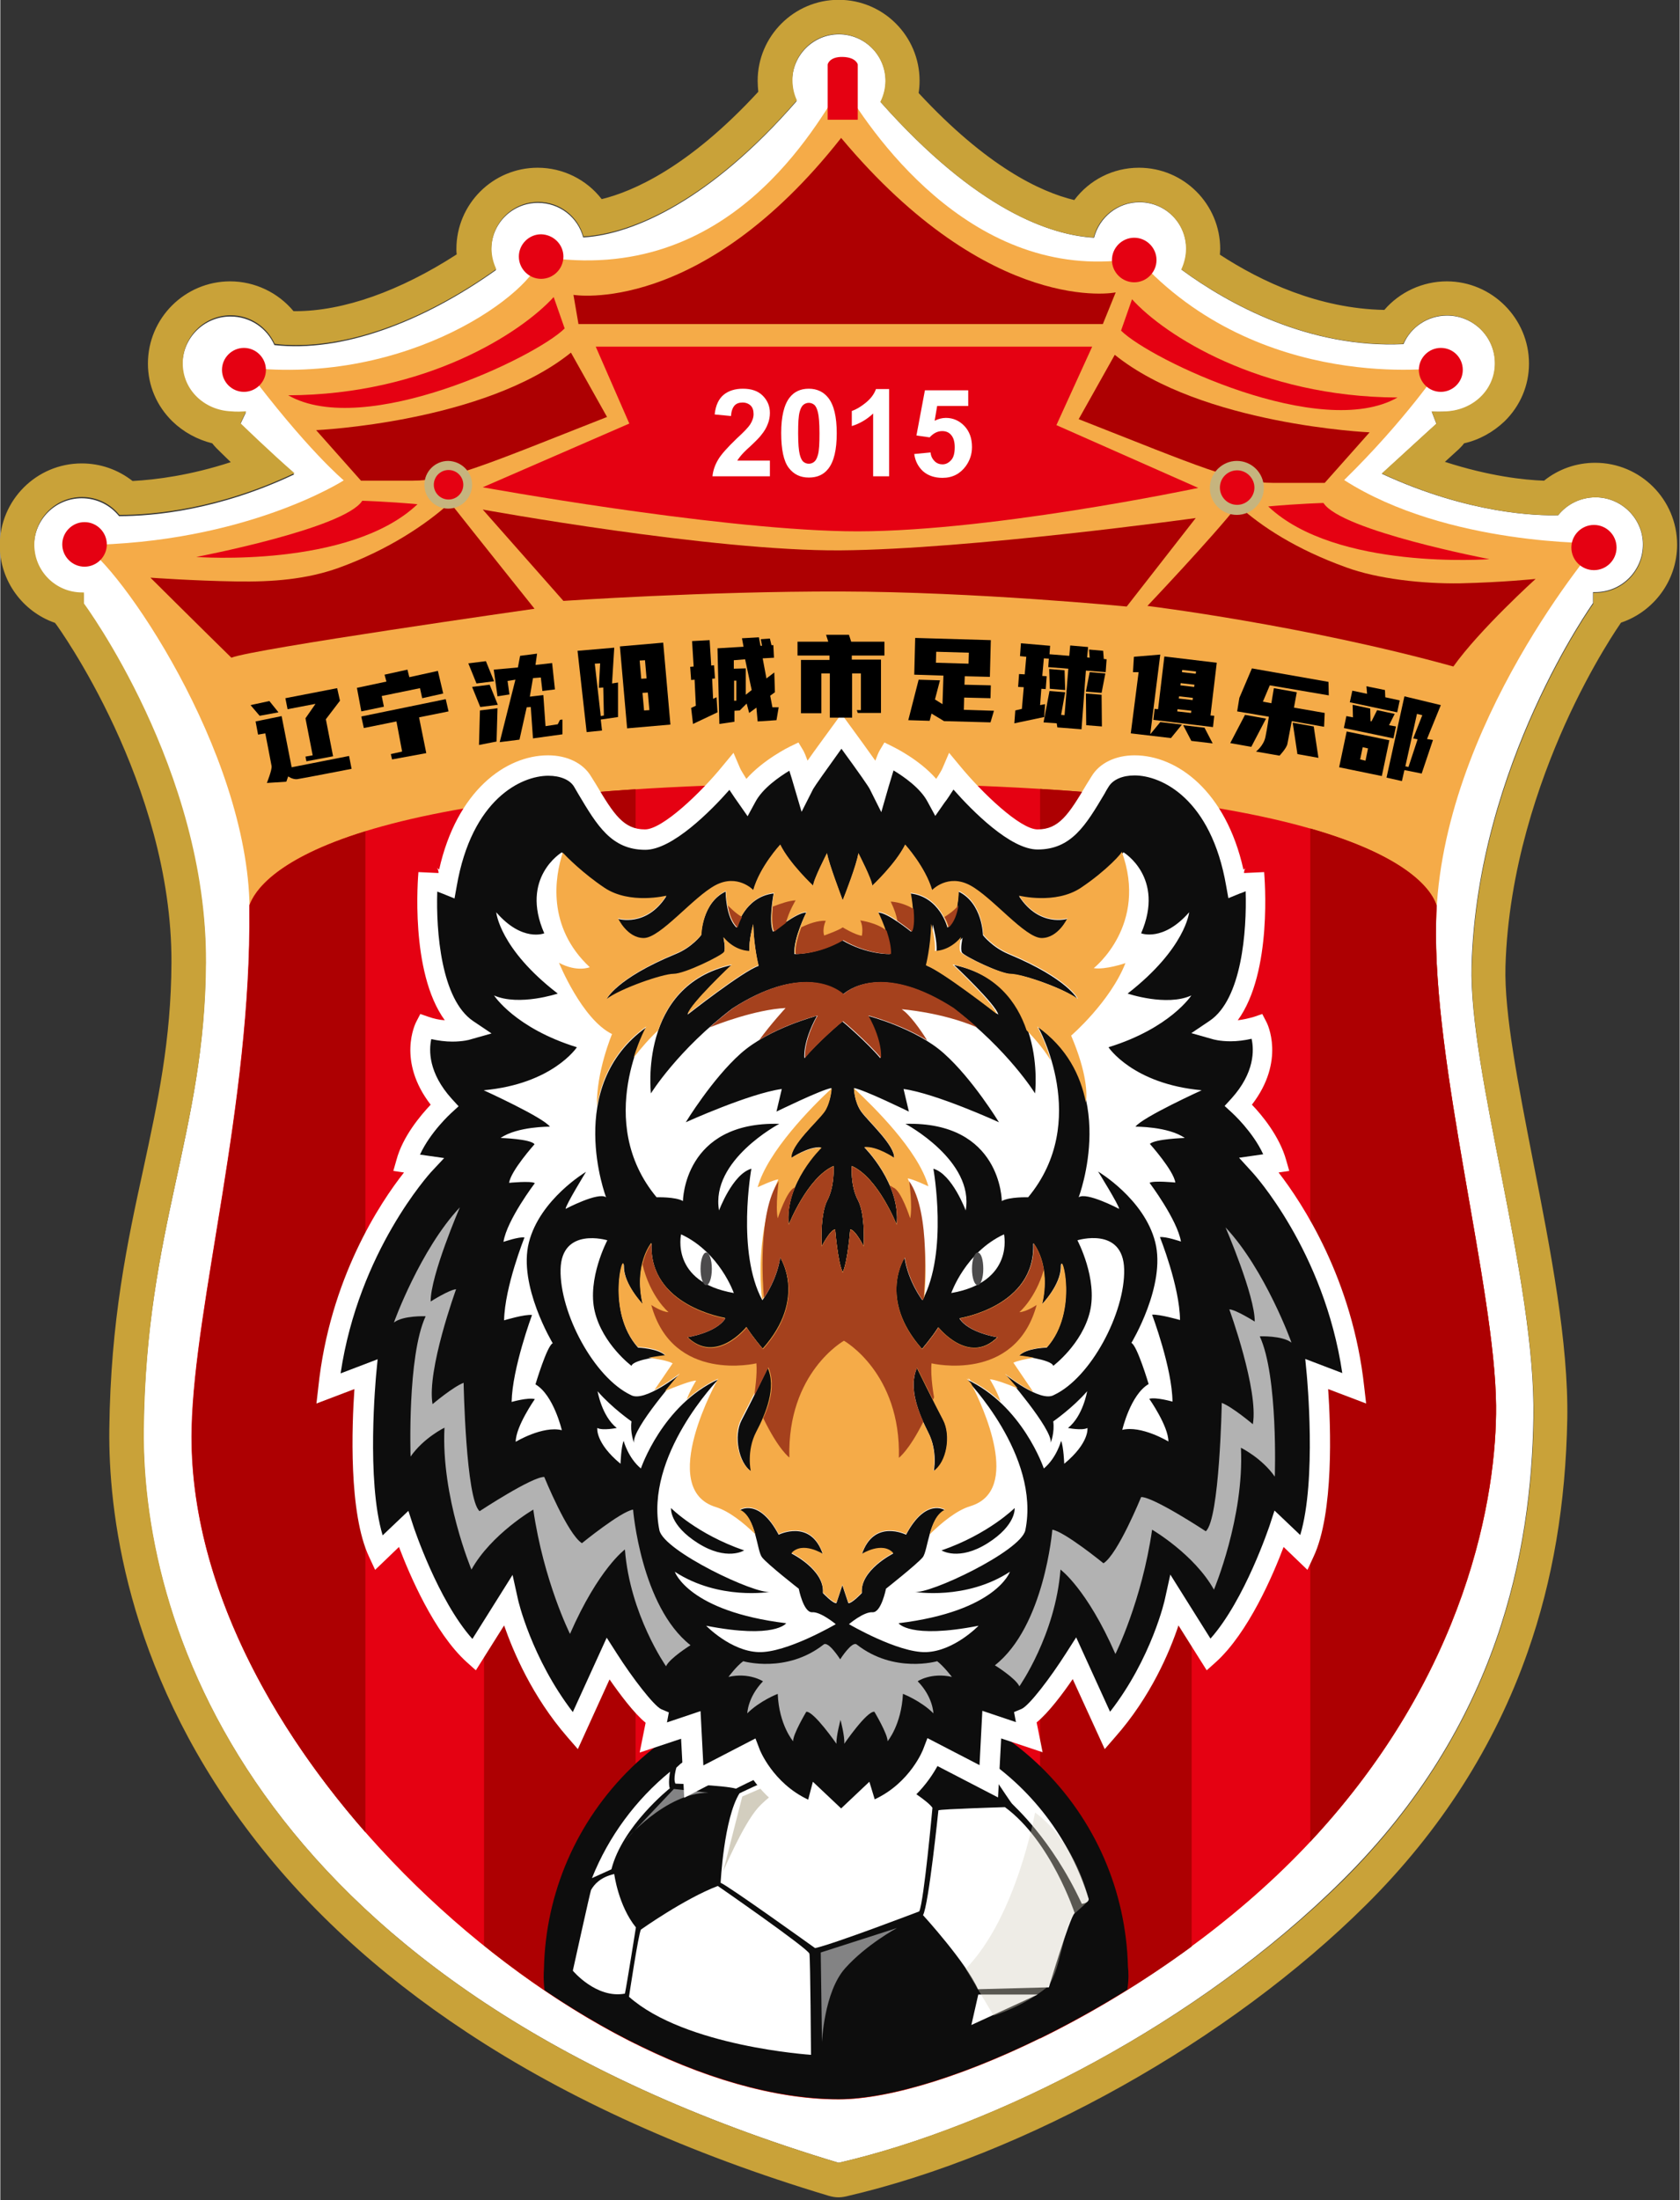 <svg height="361.846" viewBox="0 0 133.253 174.538" width="276.361" xmlns="http://www.w3.org/2000/svg" xmlns:xlink="http://www.w3.org/1999/xlink"><rect x="0" y="0" width="133.253" height="174.538" fill="#333333" stroke="none"/><clipPath id="a"><path d="m426.9 625.8h48.3v58h-48.3z"/></clipPath><clipPath id="b"><path d="m440.5 627.5h39.2v64.7h-39.2z"/></clipPath><g transform="matrix(.249 0 0 .249 -33.083 -12.465)"><path d="m641.2 208.5c-4.8 0-9.1 2.2-11.9 5.7-6.4.2-28.3-.3-56.2-13.2 14.4-13.2 17.4-15.9 17.4-15.9l-1.5-3.9c1.4.1 3 .1 4.9 0 8.4-.4 15.3-6.8 15.3-15.3 0-8.4-6.8-15.3-15.3-15.3-6.2 0-11.6 3.7-13.9 9.1-30.1 1.4-55.7-12.7-70.7-23.7 1-2 1.5-4.2 1.5-6.6 0-8.3-6.7-14.9-14.9-14.9-7 0-12.8 4.8-14.5 11.3-13.7-.8-37.3-8.6-68-43.2 1-2 1.6-4.3 1.6-6.7 0-8.2-6.7-14.9-14.9-14.9s-14.9 6.7-14.9 14.9c0 2.3.5 4.4 1.4 6.4-27.2 31.3-51.9 42.5-68 43.4-1.7-6.4-7.5-11-14.4-11-8.3 0-14.9 6.7-14.9 14.9 0 2.3.5 4.5 1.5 6.5-23.6 16.8-49.2 26.3-70.6 23.9-2.4-5.4-7.7-9.1-14-9.1-8.4 0-15.3 6.8-15.3 15.3 0 8.4 6.8 14.8 15.3 15.3 1.9.1 3.5.1 4.9 0l-1.8 3.8s9.9 9.7 17.2 15.9c-24.1 11.4-44.7 13.3-55.8 13.3-2.8-3.5-7.1-5.7-11.9-5.7-8.4 0-15.2 6.8-15.2 15.2s6.8 15.2 15.2 15.2h.6v3.5s39.2 53 38.9 114.3c-.2 53.9-19.1 84.1-19.8 148.8-.6 64.2 37.1 177.9 221.5 233.3 50-11.5 114.5-44.4 160.4-89.9 50.1-49.6 60.3-105.3 61-147.3.8-44-20.6-110.1-19.7-144.3 1.8-63.9 38.7-115.4 38.7-115.4v-3.5h.7c8.4 0 15.2-6.8 15.2-15.2 0-8.2-6.8-15-15.1-15z" fill="#fff"/><path d="m400 60.9c8.2 0 14.9 6.7 14.9 14.9 0 2.4-.6 4.7-1.6 6.7 30.8 34.7 54.3 42.5 68 43.2 1.6-6.5 7.5-11.3 14.5-11.3 8.3 0 14.9 6.7 14.9 14.9 0 2.4-.6 4.6-1.5 6.6 14.3 10.4 38.2 23.8 66.5 23.8 1.4 0 2.8 0 4.2-.1 2.4-5.3 7.7-9.1 13.9-9.1 8.4 0 15.3 6.8 15.3 15.3 0 8.4-6.8 14.8-15.3 15.3-1 .1-1.9.1-2.7.1s-1.5 0-2.1-.1l1.5 3.9s-3 2.7-17.4 15.9c25.6 11.9 46.1 13.3 54.3 13.3h1.9c2.8-3.5 7.1-5.7 11.9-5.7 8.4 0 15.2 6.8 15.2 15.2s-6.8 15.2-15.2 15.2c-.3 0-.5 0-.7 0v3.5s-36.9 51.5-38.7 115.4c-1 34.2 20.4 100.2 19.7 144.3-.7 41.9-10.9 97.6-61 147.3-46 45.3-110.5 78.1-160.5 89.7-184.4-55.4-222.1-169.1-221.4-233.7.7-64.7 19.6-94.9 19.8-148.8.3-61.4-38.9-114.3-38.9-114.3v-3.5c-.2 0-.4 0-.6 0-8.4 0-15.2-6.8-15.2-15.2s6.8-15.2 15.2-15.2c4.8 0 9.1 2.2 11.9 5.7h.1c11.1 0 31.6-1.9 55.7-13.3-7.2-6.2-17.2-15.9-17.2-15.9l1.8-3.8c-.7 0-1.4.1-2.2.1-.9 0-1.8 0-2.7-.1-8.4-.4-15.3-6.8-15.3-15.3 0-8.4 6.8-15.3 15.3-15.3 6.3 0 11.6 3.8 14 9.1 2.2.3 4.5.4 6.9.4 19.9 0 42.6-9.2 63.7-24.2-.9-2-1.5-4.1-1.5-6.5 0-8.3 6.7-14.9 14.9-14.9 6.9 0 12.7 4.7 14.4 11 16.1-.9 40.7-12 68-43.4-.9-1.9-1.4-4.1-1.4-6.4-.1-8 6.5-14.7 14.7-14.7m0-10.9c-14.2 0-25.8 11.6-25.8 25.8 0 1.2.1 2.4.2 3.5-22.2 24.1-40 31.8-49.9 34.2-4.8-6.2-12.3-10-20.4-10-14.3 0-25.9 11.6-25.9 25.9 0 .6 0 1.1.1 1.7-18.1 11.7-36.1 18.1-51.4 18.1-.2 0-.4 0-.6 0-4.9-5.9-12.3-9.5-20.2-9.5-14.4 0-26.2 11.7-26.2 26.2 0 7 2.8 13.5 7.8 18.4 3.5 3.4 7.9 5.8 12.7 7 .4.5.8 1 1.3 1.5.2.2 2 2 4.6 4.5-12.9 4.2-23.8 5.6-31.3 6-4.6-3.6-10.2-5.6-16.2-5.6-14.4 0-26.1 11.7-26.1 26.1 0 11.4 7.4 21.2 17.6 24.7.1.2.2.3.3.4.4.5 37 50.9 36.8 107.8-.1 24.8-4.4 44.6-8.9 65.5-5.2 23.8-10.5 48.5-10.9 83.2-.3 25.3 5 75.4 43.5 126.9 18.2 24.5 41.9 46.4 70.4 65.2 32.2 21.3 71 38.8 115.3 52.1 1 .3 2.1.5 3.1.5.8 0 1.6-.1 2.5-.3 57.1-13.2 122.1-49.6 165.6-92.8 23.7-23.5 41.1-50.7 51.6-80.7 8-22.8 12.1-47.1 12.6-74.2.4-24.3-5.3-53.7-10.9-82.1-4.7-24.2-9.2-47-8.8-62 .9-31 10.8-58.9 18.9-77 8.9-19.8 17.7-32.2 17.8-32.4.1-.1.1-.2.2-.2 10.3-3.5 17.8-13.3 17.8-24.8 0-14.4-11.7-26.1-26.1-26.1-6 0-11.7 2-16.3 5.7-6.2-.2-17.4-1.4-31.6-6 3.5-3.2 4.5-4.1 4.5-4.1.6-.6 1.2-1.2 1.6-1.8 4.9-1.1 9.3-3.6 12.9-7 5-4.9 7.8-11.4 7.8-18.4 0-14.4-11.8-26.2-26.2-26.2-7.7 0-15 3.4-19.9 9.1-20.9-.4-39.2-9-52.4-17.6 0-.6.1-1.2.1-1.8 0-14.3-11.6-25.9-25.9-25.9-8.3 0-15.8 3.9-20.6 10.3-10.8-2.6-27.8-10.6-49.6-34.1.2-1.3.3-2.6.3-3.9 0-14.2-11.5-25.8-25.8-25.8z" fill="#c9a239"/><path d="m401.2 76.9c-8.2 12.8-35.8 64.7-96.1 54.9-1.9 11-41.8 41.3-94.2 35.3 19.5 26.1 31.4 36 31.4 36s-31.2 20.1-83.2 20.6c11.3 5.9 52.6 65.4 53.2 115.7.7 62-17.5 125.7-18.4 165.7-2.3 103.3 124.1 213.8 206.1 213.8 33.3 0 102.9-32.4 148.5-80.2 52.2-54.7 61.3-113 61-140.9-.3-37.1-20.3-109-19.1-154.5 1.6-62.4 51.6-120.2 51.6-120.2s-48.1.9-80.9-20.1c19.6-19.2 30.7-35.8 30.7-35.8s-57.5 8.4-96.7-34.9c-50.2 8.7-83-36.9-93.9-55.4z" fill="#f5ab48"/><path d="m548.5 638.7c52.2-54.7 61.3-113 61-140.9-.3-37.1-20.3-109-19.1-154.5 0-1.5.1-3.1.2-4.6-2-6.9-20.5-39.1-190.1-39.1-162.4 0-185.1 29.9-188.3 38.9v1c.7 62-17.5 125.7-18.4 165.7-2.2 103.2 124.2 213.7 206.2 213.7 33.2 0 102.9-32.4 148.5-80.2z" fill="#e50112"/><path d="m464.2 699.5c15.9-7.8 32.5-17.7 48.3-29.3v-364c-13.6-2-29.6-3.7-48.3-4.8z" fill="#ad0002"/><path d="m590.6 338.7c-1.1-3.8-7.1-15.2-40.3-24.7v322.8c50.5-54.1 59.4-111.4 59.2-138.9-.3-37.1-20.3-109-19.1-154.5 0-1.6.1-3.1.2-4.7z" fill="#ad0002"/><path d="m249.2 314.9c-28.5 8.8-35.3 19-36.9 23.6v1c.7 62-17.5 125.7-18.4 165.7-1 44.7 22.1 90.7 55.3 128.6z" fill="#ad0002"/><path d="m287 669.9c15.6 12.5 32 23.2 48.3 31.3v-399.7c-18.8 1.2-34.8 3-48.3 5.1z" fill="#ad0002"/><g fill="#e50112"><circle cx="640.7" cy="224.5" r="7.2"/><path d="m166.8 223.5c0 3.9-3.2 7.1-7.1 7.1s-7.1-3.2-7.1-7.1 3.2-7.1 7.1-7.1 7.1 3.2 7.1 7.1z"/><path d="m217.5 167.9c0 3.9-3.2 7-7 7-3.9 0-7-3.2-7-7 0-3.9 3.2-7 7-7s7 3.1 7 7z"/><path d="m598.9 167.9c0 3.9-3.2 7-7 7-3.9 0-7-3.2-7-7 0-3.9 3.2-7 7-7 3.9 0 7 3.1 7 7z"/><path d="m312.3 131.8c0 3.9-3.2 7.1-7.1 7.1s-7.1-3.2-7.1-7.1 3.2-7.1 7.1-7.1c3.9.1 7.1 3.2 7.1 7.1z"/><path d="m501.3 132.9c0 3.9-3.2 7.1-7.1 7.1s-7.1-3.2-7.1-7.1 3.2-7.1 7.1-7.1 7.1 3.2 7.1 7.1z"/><path d="m406.1 88.2h-9.6v-17.6s.5-2.5 4.8-2.4 4.8 2.4 4.8 2.4z"/></g><path d="m400.8 94c-44.8 56.9-85.3 50-85.3 50l1.6 9.3h167.1l4.1-10.1c0 .1-39.8 7.8-87.5-49.2z" fill="#ad0002"/><path d="m322.6 160.5h158.2l-11.4 25 45.2 20s-69.4 14.7-112.7 13.8-115.3-14-115.3-14l46.7-20.3z" fill="#e50112"/><path d="m286.6 212.4s73 13.3 114 13 113.2-10.3 113.2-10.3l-22 28.2s-48-4.7-91.1-4.8c-43.2-.1-88.4 3-88.4 3z" fill="#ad0002"/><path d="m309.2 144.7 3.5 10c-9.4 9.3-63.7 35.2-88.1 21.3 44-.2 74.2-19.9 84.6-31.3z" fill="#e50112"/><path d="m233.5 187.1s53.5-2.4 81.2-24.7l11.5 20.5c-38.6 15.2-50 20.3-62 20.3s-16.4 0-16.4 0z" fill="#ad0002"/><path d="m195.3 227.5s48.9 3.7 70.5-16.8c-9.9-.9-17.6-1.1-17.6-1.1-5.7 8.9-52.9 17.9-52.9 17.9z" fill="#e50112"/><path d="m493.5 145.4-3.5 10c9.4 9.3 63.7 35.2 88.1 21.3-44-.2-74.3-19.9-84.6-31.3z" fill="#e50112"/><path d="m569.2 187.8s-53.5-2.4-81.2-24.7l-11.5 20.5c38.6 15.2 50 20.3 62 20.3h16.4z" fill="#ad0002"/><path d="m607.4 228.2s-48.9 3.7-70.5-16.8c9.9-.9 17.6-1.1 17.6-1.1 5.7 8.9 52.9 17.9 52.9 17.9z" fill="#e50112"/><path d="m180.7 234.1s13.9 1 27.3 1.2c11.8.2 22.5-.7 32.6-4.3 15.8-5.7 28-13.9 35.6-20.8 8.2 10.4 26.9 33.8 26.9 33.8s-89.9 12.8-96.6 15.6c-8.3-8.1-25.8-25.5-25.8-25.5z" fill="#ad0002"/><path d="m622.1 234.5s-10.6 1.1-24 1.4c-11.8.2-26.4-1.4-36.4-5.1-15.8-5.7-26.9-12.9-34.5-19.8-8.2 10.4-28.8 32.1-28.8 32.1s49.9 6.1 97.5 19.3c8.4-11.8 26.2-27.9 26.2-27.9z" fill="#ad0002"/><path d="m283.2 204.5c0 4.2-3.4 7.6-7.6 7.6s-7.6-3.4-7.6-7.6 3.4-7.6 7.6-7.6c4.2.1 7.6 3.5 7.6 7.6z" fill="#c6b47e"/><path d="m280.4 204.5c0 2.6-2.1 4.7-4.7 4.7s-4.7-2.1-4.7-4.7 2.1-4.7 4.7-4.7 4.7 2.1 4.7 4.7z" fill="#e50112"/><path d="m535.5 205.5c0 4.7-3.9 8.6-8.6 8.6s-8.6-3.8-8.6-8.6c0-4.7 3.9-8.6 8.6-8.6s8.6 3.8 8.6 8.6z" fill="#c6b47e"/><path d="m532.5 205.4c0 3-2.5 5.5-5.5 5.5-3.1 0-5.5-2.5-5.5-5.5 0-3.1 2.5-5.5 5.5-5.5s5.5 2.5 5.5 5.5z" fill="#e50112"/><path d="m315 678c.8-45.6 38.2-82.3 84.1-82.3 46.1 0 83.3 36 83.9 81.8 0 .2-42.4 31.4-85.6 31.3-40.8 0-82.4-30.5-82.4-30.8" fill="#4c4b4c"/><path d="m464.5 613c-17.4-16.9-40.6-26.3-65.3-26.3-24.6 0-47.7 9.5-65.3 26.6-17.4 17-27.3 39.8-27.8 64-.1 1.4-.2 3.8.2 6.8 31.8 21.5 65.4 34.7 93.7 34.7 21.1 0 57-13.1 92-34.9.5-3.2.4-5.7.2-7.2-.6-24.2-10.4-46.8-27.7-63.7z" fill="#0d0d0d"/><path d="m346.2 619.8c-.5-1.4-.1-4.4.1-5.3-10.9 8.9-19.6 20.6-24.9 33.9l6.2-2.8c3.5-13.8 18.6-25.8 18.6-25.8" fill="#fff"/><path d="m348 618.3s15.5.5 19.3 1.6c0 0 22.6-12 36-11.7 0 0 4.2-9.3 9.1-11.5-4.2-.7-8.6-1-13-1-18.6 0-35.8 6.1-49.8 16.3l-1.3 1.2s-1.1 3.6-.3 5.1" fill="#fff"/><path d="m477.5 656.6s1.6-.1 2.1-1.1c0 0 0-.2.1-.4-5.9-19.3-18.5-35.7-35.2-46.3.8 1.1 10 15 10.6 15.7.5.8 12.6 11 22.4 32.1" fill="#fff"/><path clip-path="url(#a)" d="m453 625.8s-20.3.6-21.2 1c0 0-3.1 30.2-4.9 33.4 0 0 13.8 15.1 17.5 23.6 0 0 27.1-20 30.8-24.3 0 0-7.5-22.9-22.2-33.7" fill="#b2b2b2" opacity=".17"/><path d="m453 625.8s-20.3.6-21.2 1c0 0-3.1 30.2-4.9 33.4 0 0 13.8 15.1 17.5 23.6l22.6-.6s6.5-21.8 8.2-23.7c0 0-7.5-22.9-22.2-33.7" fill="#fff"/><path d="m404.4 609.5c-10.6-.7-36 11.9-36 11.9-5 8.1-6 28.5-6 28.5 2.1.7 30.1 20.8 30.1 20.8 6-1.3 33.2-11.7 33.2-11.7 1.5-3.2 4.2-33 4.2-33-2.8-4.2-25.5-16.5-25.5-16.5" fill="#fff"/><path d="m335.4 664.1c-5.6-6.9-6.9-17-6.9-17-4.4 1-6.4 3.3-7.4 5.1-.3.8-5.6 24.8-5.8 25.7 0 0 7.5 9 16.6 7.3.7-3.4 3.5-21.1 3.5-21.1" fill="#fff"/><path d="m361.5 650.9c-10.7 4.1-24.5 13.9-24.5 13.9-.8 1.4-3.8 21.4-3.8 21.4 17.9 15.9 58 18.5 58 18.5s-.2-30.5-.5-32.2c-.3-1.6-29.2-21.6-29.2-21.6" fill="#fff"/><path d="m444.5 685.5h18.9l-21.1 9.7z" fill="#fff"/><path d="m394.7 700.7s.6-16 7.4-23.6 16.5-12.8 16.5-12.8l-24.3 7.8z" fill="#838384"/><path d="m363.2 646.3s6.3-14.9 11.1-20.3 18.4-13.7 18.4-13.7l-23.4 10.1z" fill="#d3cebf"/><path d="m331.8 636.6s12.9-15.4 26.7-15.4l-11-1.2z" fill="#838384"/><path clip-path="url(#b)" d="m462.6 627.5s-5.9 33.3-22.1 49.8l8.9 14.9s9.2-2.8 16.6-8.7c4.7-3.7 5.5-20.4 9.4-24 2.4-2.2 3.1-2.6 4.3-4.2 0 0-3.7-17.9-17.1-27.8" fill="#d3cebf" opacity=".39"/><path d="m564.3 492.3c-4.6-43.8-30.3-71.2-30.3-71.2l5.5-.8c-2.6-9.6-12.1-18.2-12.1-18.2 12.1-13.5 6.1-25.1 6.1-25.1-7.8 2.6-13.7.9-13.7.9 16.3-10.9 12.6-49.8 12.6-49.8 0 1.2-5.8 3.5-5.8 3.5-6.8-39.5-36.9-43.5-43.3-32.8s-10.3 18.5-20 18.5-27.3-21.4-27.3-21.4c-.8 1.8-4.9 7.8-4.9 7.8-4.1-7.7-15.4-13-15.4-13-.9 1.5-3.1 9-3.1 9-1-2-10.2-14.5-11.8-16.7l-.1-.2-.1.2c-1.6 2.1-10.8 14.7-11.8 16.7 0 0-2.2-7.5-3.1-9 0 0-11.2 5.4-15.4 13 0 0-4.1-6-4.9-7.8 0 0-17.7 21.4-27.3 21.4-9.7 0-13.5-7.8-20-18.5s-36.6-6.7-43.3 32.8c0 0-5.8-2.3-5.8-3.5 0 0-3.7 38.9 12.6 49.8 0 0-5.8 1.7-13.7-.9 0 0-6 11.6 6.1 25.1 0 0-9.5 8.6-12.1 18.2l5.5.8s-25.6 27.4-30.3 71.2l12-4.6s-4 40.1 4 56.9l8-7.7s9.2 28.2 22.4 40.1l10.8-17.1s4.9 22.3 21.5 41.3l10.4-23s10.8 16.8 15.7 19l-1.2 6.1 12-4 .9 18.1 17.8-9.2s5.2 14.1 20.6 19.3l1.2-4 7.1 6.7h.7l7.1-6.7 1.2 4c15.4-5.2 20.6-19.3 20.6-19.3l17.8 9.2.9-18.1 12 4-1.2-6.1c4.9-2.1 15.7-19 15.7-19l10.4 23c16.6-19 21.5-41.3 21.5-41.3l10.8 17.1c13.2-11.9 22.4-40.1 22.4-40.1l8 7.7c8-16.8 4-56.9 4-56.9z" fill="#0d0d0d"/><path d="m402.4 633.6h-3.3l-4.2-4-.7 2.2-3.1-1.1c-12.1-4.1-18.4-13.1-21-17.9l-19.3 10-1-18.8-13.2 4.4 1.9-9.5c-3.7-3-8.3-9.2-11.5-13.8l-10.1 22.2-3.3-3.8c-11.3-13-17.3-27.3-20.2-35.6l-9 14.3-2.9-2.6c-10.4-9.4-18.3-28-21.6-36.7l-7.6 7.3-1.9-4.1c-6.6-13.9-5.5-41.9-4.7-53.5l-12.1 4.6.6-5.2c3.6-34.5 19.7-58.8 27.3-68.4l-3.4-.5 1-3.5c2-7.5 7.7-14.2 10.9-17.6-10.8-14-4.9-25.8-4.6-26.4l1.3-2.5 2.6.9c1.7.6 3.5 1 5.2 1.1-11.2-15.4-8.5-45.8-8.4-47.2l6.4.3v-.1c0-.9-.4-1.5-.6-1.6.1.1.4.3.8.6 5.6-25.1 21.2-36.4 34.7-36.4 6.1 0 11.2 2.5 13.7 6.7.5.8 1 1.6 1.5 2.4 5.8 9.8 8.9 14.5 15.7 14.5 5.6 0 17.9-11.8 24.8-20.3l3.4-4.1 2.1 4.9c.2.5 1 1.8 2 3.4 5.4-6.1 13.5-10.1 13.9-10.3l2.7-1.3 1.5 2.5c.4.7.9 1.9 1.4 3.3 2.5-3.6 5.8-8 8.1-11.2l2.7-3.7 2.7 3.7c2.7 3.7 5.7 7.8 8.1 11.2.5-1.4 1-2.6 1.4-3.3l1.5-2.5 2.6 1.3c.4.2 8.5 4.1 13.9 10.3 1-1.5 1.8-2.9 2-3.4l2.1-4.9 3.4 4.1c6.9 8.4 19.2 20.3 24.8 20.3 6.8 0 9.9-4.7 15.7-14.5.5-.8 1-1.6 1.5-2.4 2.5-4.2 7.6-6.7 13.7-6.7 13.5 0 29.1 11.3 34.7 36.4.4-.2.7-.4.8-.6-.2.2-.6.7-.6 1.6v.1l6.4-.3c.1 1.5 2.8 31.8-8.4 47.2 1.7-.2 3.5-.6 5.2-1.1l2.6-.9 1.3 2.5c.3.5 6.2 12.4-4.6 26.4 3.2 3.3 8.8 10.1 10.9 17.6l1 3.5-3.4.5c7.5 9.7 23.6 34 27.3 68.4l.6 5.2-12.1-4.6c.8 11.6 1.9 39.6-4.7 53.5l-1.9 4.1-7.6-7.3c-3.3 8.8-11.2 27.3-21.6 36.7l-2.9 2.6-9-14.3c-2.8 8.4-8.8 22.7-20.2 35.6l-3.3 3.8-10.2-22.3c-3.2 4.7-7.8 10.8-11.5 13.8l1.9 9.5-13.2-4.4-1 18.8-19.3-10c-2.7 4.9-9 13.9-21 17.9l-3.1 1.1-.7-2.2zm-10.6-15.9 9 8.5 9-8.5 1.7 5.6c11.4-5.3 15.5-16 15.5-16.1l1.3-3.4 16.6 8.6.9-17.3 10.7 3.6-.6-3.2 2.4-1c2.5-1.1 9.3-10.1 14.2-17.8l3.2-5 10.8 23.7c13.3-17.1 17.5-35.8 17.5-36l1.7-7.7 12.8 20.4c11-12.4 18.7-35.7 18.8-35.9l1.6-4.9 8.2 7.8c5.3-17.6 2.1-50.6 2.1-50.9l-.5-5.2 11.8 4.5c-5.8-39.1-28.5-63.8-28.7-64l-4.2-4.6 7.7-1.1c-3.3-7.2-9.8-13.1-9.9-13.2l-2.4-2.2 2.2-2.4c7.4-8.2 7.2-15.4 6.4-19-2.2.5-4.5.8-6.7.8-3.4 0-5.5-.6-5.8-.7l-6.7-1.9 5.8-3.9c10.3-6.9 11.9-28.7 11.5-41.3-.5.2-1.1.5-1.8.7l-3.7 1.5-.7-3.9c-4.8-27.8-20.6-35.2-29.2-35.2-3.8 0-6.8 1.3-8.2 3.5-.5.8-1 1.6-1.4 2.4-5.9 9.9-10.5 17.7-21.3 17.7-8.7 0-20.9-12.4-26.8-19.1-1.1 1.7-2.2 3.4-2.8 4.1l-3 4.3-2.5-4.6c-2.3-4.3-7.5-7.9-10.8-9.9-.5 1.6-1.1 3.6-1.6 5.3l-2.3 8-3.7-7.4c-.4-.8-3.3-5-9-12.8-4.9 6.8-8.5 11.9-9 12.8l-3.7 7.3-2.3-7.8c-.5-1.8-1.1-3.7-1.6-5.3-3.3 2-8.5 5.6-10.8 9.9l-2.5 4.6-3-4.3c-.5-.7-1.7-2.4-2.8-4.1-5.9 6.7-18.2 19.1-26.8 19.1-10.8 0-15.4-7.8-21.3-17.7-.5-.8-.9-1.6-1.4-2.4-1.3-2.2-4.4-3.5-8.2-3.5-8.6 0-24.4 7.4-29.2 35.2l-.7 3.9-3.7-1.5c-.6-.2-1.2-.5-1.8-.7-.4 12.6 1.2 34.4 11.5 41.3l5.8 3.9-6.7 1.9c-.2.1-2.4.7-5.8.7-2.2 0-4.5-.3-6.7-.8-.8 3.6-.9 10.8 6.5 19l2.2 2.4-2.4 2.2c-.1.1-6.6 6-9.9 13.2l7.7 1.1-4.3 4.6c-.2.3-22.9 25-28.7 64l11.8-4.5-.5 5.2c0 .4-3.2 33.3 2.1 50.9l8.2-7.8 1.6 4.9c.1.3 7.8 23.6 18.8 35.9l12.8-20.4 1.7 7.7c0 .2 4.3 18.8 17.5 36l10.8-23.7 3.2 5c4.9 7.7 11.8 16.7 14.2 17.8l2.4 1-.6 3.2 10.7-3.6.9 17.3 16.6-8.6 1.3 3.4c0 .1 4.2 10.8 15.5 16.1z" fill="#fff"/><path d="m279.3 434.7s-9.4 21.8-9.3 30c0 0 6-3.8 8.1-3.9 0 0-9.4 25.8-7.5 36.6 0 0 6.5-5.5 9.9-6.8 0 0 .7 37.2 5.1 40.9 0 0 16.7-11 20.6-10.9 0 0 7.4 18.2 12 21.1 0 0 12.4-10.1 16.3-10.7 0 0 2.5 30.8 18.3 43.2 0 0-6.6 4.1-7.8 6.7 0 0-11.5-16.4-13.1-37.2 0 0-8.4 6.1-17.5 26.9 0 0-8.4-16.8-11.7-39.6 0 0-13.4 7.8-19.7 19.1 0 0-9.7-23.1-8.6-45.2 0 0-6.6 3.2-10.8 9.2 0 0-1.1-32 4.8-44.7 0 0-7.2-.3-10.1 2-.1.1 8.4-23.3 21-36.7" fill="#b2b2b2"/><path d="m366.6 462s-4.5-13-16.8-18.7c0 0-3.5 15.2 16.8 18.7" fill="#fff"/><path d="m435.9 462s4.5-13 16.8-18.7c0 0 3.4 15.2-16.8 18.7" fill="#fff"/><path d="m510.3 412.6c-5.3-3.7-15.7-3.6-15.7-3.6 2.2-3 21.1-11.6 21.1-11.6-22-2-29.7-13.7-29.7-13.7 19.7-6.1 26.4-16.5 26.4-16.5-7.9 3.6-20.3-.6-20.3-.6 18.5-14.4 19.6-25.9 19.6-25.9-8.3 9.5-15.3 6.7-15.3 6.7 7.7-17.8-5.6-25.8-5.6-25.8s-5.5 6.1-13.6 11.5-19.7 2.5-19.7 2.5c6.5 10 15.4 7.2 15.4 7.2s-2.9 6.3-8.2 6.3-15.7-13-22.8-16.8-12.1 1.5-12.1 1.5c-2.2-7.5-8.6-14.5-8.6-14.5-3 6.1-10.5 13.1-10.5 13.1.1-1.7-4.4-10.4-4.4-10.4-.5 3.5-4.3 13.4-5 15-.6-1.7-4.4-11.6-5-15 0 0-4.5 8.7-4.4 10.4 0 0-7.5-7-10.5-13.1 0 0-6.5 7-8.6 14.5 0 0-5-5.3-12.1-1.5s-17.5 16.8-22.8 16.8-8.2-6.3-8.2-6.3 9 2.8 15.4-7.2c0 0-11.6 2.9-19.7-2.5s-13.6-11.5-13.6-11.5-13.4 8-5.6 25.8c0 0-7 2.9-15.3-6.7 0 0 1 11.6 19.6 25.9 0 0-12.3 4.1-20.3.6 0 0 6.7 10.4 26.4 16.5 0 0-7.7 11.7-29.7 13.7 0 0 18.9 8.6 21.1 11.6 0 0-10.4-.1-15.7 3.6 0 0 9.6.3 10.8 2 0 0-7.6 8.5-8.1 12.3 0 0 7-.7 8.2.1 0 0-8.9 11.7-10 18.7 0 0 5-1.7 6.7-1.4 0 0-6.3 15.7-6.5 26.4 0 0 6.6-2 8.9-1.7 0 0-6.3 17-6.5 27.7 0 0 5.2-1.5 7.4-.9 0 0-6.1 8.7-6.1 13.6 0 0 8.6-5.2 14.7-3.7 0 0-2.6-11.2-8.4-14.6 0 0 3.7-12.4 5.5-13.1 0 0-11.1-18.4-7.6-32.1 3.5-13.8 18.2-22.5 18.2-22.5s-6.5 10.6-6.5 11.8c0 0 10.4-5.5 12.9-3.7 0 0-13.5-35.4 12.9-54.2 0 0-16.9 30 3.2 54.2 0 0 6-.2 8.4 1.2 0 0 .2-25.4 30.7-24.6 0 0-22 11.6-19.2 27.6 0 0 4.3-11.6 10.3-13.3 0 0-4.8 26.6 3.5 41.9 0 0 4.5-5.8 5.7-13.6 0 0 8.8 13.2-5.5 29.2 0 0-3.2-3.7-5.2-6.9 0 0-9.7 12.2-18.9 3.1 0 0 9.2-1.4 12.1-6 0 0-24.4-3.8-23.5-23.9 0 0-5.7 6.9-2.8 19.4 0 0-6-6.3-6-11.9 0-5.7-5.8 14.2 4.5 25.7 0 0 6.4.2 8.8 2.6 0 0-10.3 1.1-10.9 3.2 0 0-9.2-6.9-11.7-17.3s4-22.7 4-22.7-14.6-4.4-14.9 9.3c-.3 13.8 10.6 34.4 22.4 40 4.3 2.5 15.7-6.7 15.7-6.7s-15.4 17.4-14.7 21.9c0 0-1.3-3.3-.8-6.8 0 0-6.2-4.3-10.8-9.6 0 0 1.3 7.9 6.1 11.7 0 0-4.5.9-6.2 0 0 0-.7 4.7 7.4 11.4 0 0 .2-5.5 1-7.3 0 0 1.4 5.4 5.5 8.8 0 0 6.8-20.2 24.7-28.4 0 0-23.7 24.3-18.8 48.1 1.5 6.7 30.7 20.5 35.3 19.6 0 0-16.3 2.8-30.4-6.4 0 0 4.3 12.6 35.5 16.4 0 0-3.5 5.1-25.5.8 0 0 7.8 8.1 16.7 8.4s24.6-8.9 24.6-8.9-4.8-4-7.5-3.8c-2.8.2-4.3-7.5-4.3-7.5s-10-7.8-11.7-10c-1.7-2.1-1.8-12.6-7.1-15 0 0 6.1-4.1 12.4 7.8 0 0 10.3-5.2 14.1 6.3 0 0-6.5-4.1-10-.3 0 0 10.6 5.2 10 12.6 0 0 3.2 3.4 4.3 3.2l1.9-5.7 1.9 5.7c1.1.2 4.3-3.2 4.3-3.2-.6-7.3 10-12.6 10-12.6-3.5-3.8-10 .3-10 .3 3.8-11.5 14.1-6.3 14.1-6.3 6.3-11.9 12.4-7.8 12.4-7.8-5.2 2.4-5.4 12.9-7.1 15s-11.7 10-11.7 10-1.5 7.7-4.3 7.5-7.5 3.8-7.5 3.8 15.7 9.2 24.6 8.9 16.7-8.4 16.7-8.4c-22 4.3-25.5-.8-25.5-.8 31.2-3.8 35.5-16.4 35.5-16.4-14.1 9.2-30.4 6.4-30.4 6.4 4.6.9 33.8-12.9 35.3-19.6 4.9-23.9-18.8-48.1-18.8-48.1 17.9 8.2 24.7 28.4 24.7 28.4 4.1-3.4 5.5-8.8 5.5-8.8.8 1.8 1 7.3 1 7.3 8.1-6.7 7.4-11.4 7.4-11.4-1.7.9-6.2 0-6.2 0 4.8-3.8 6.1-11.7 6.1-11.7-4.6 5.3-10.8 9.6-10.8 9.6.5 3.5-.8 6.8-.8 6.8.6-4.4-14.7-21.9-14.7-21.9s11.4 9.2 15.7 6.7c11.8-5.5 22.7-26.2 22.4-40s-14.9-9.3-14.9-9.3 6.5 12.2 4 22.7c-2.5 10.4-11.7 17.3-11.7 17.3-.6-2.1-10.9-3.2-10.9-3.2 2.3-2.5 8.8-2.6 8.8-2.6 10.3-11.5 4.5-31.4 4.5-25.7s-6 11.9-6 11.9c2.9-12.6-2.8-19.4-2.8-19.4.9 20.1-23.5 23.9-23.5 23.9 2.9 4.6 12.1 6 12.1 6-9.2 9.2-18.9-3.1-18.9-3.1-2 3.2-5.2 6.9-5.2 6.9-14.3-16.1-5.5-29.2-5.5-29.2 1.2 7.8 5.7 13.6 5.7 13.6 8.3-15.3 3.5-41.9 3.5-41.9 6 1.7 10.3 13.3 10.3 13.3 2.8-15.9-19.2-27.6-19.2-27.6 30.6-.8 30.7 24.6 30.7 24.6 2.5-1.4 8.4-1.2 8.4-1.2 20.1-24.2 3.2-54.2 3.2-54.2 26.4 18.8 12.9 54.2 12.9 54.2 2.5-1.8 12.9 3.7 12.9 3.7 0-1.1-6.7-11.9-6.7-11.9s14.7 8.7 18.2 22.5-7.6 32.1-7.6 32.1c1.8.7 5.5 13.1 5.5 13.1-5.8 3.4-8.4 14.6-8.4 14.6 6.1-1.5 14.7 3.7 14.7 3.7 0-4.9-6.1-13.6-6.1-13.6 2.2-.6 7.4.9 7.4.9-.1-10.7-6.5-27.7-6.5-27.7 2.3-.2 8.9 1.7 8.9 1.7-.1-10.7-6.4-26.4-6.4-26.4 1.7-.3 6.7 1.4 6.7 1.4-1.2-7-10-18.7-10-18.7 1.2-.8 8.2-.1 8.2-.1-.5-3.8-8.1-12.3-8.1-12.3 1.6-1.6 11.1-1.9 11.1-1.9m-140.4 131.4s-5.5 3.5-14.7-2.3-8.6-11.2-8.6-11.2 8.2 8.3 23.3 13.5m4-37.5c-3.1 6-1.7 12.4-1.7 12.4-4.1-2.8-5.7-11.5-3.1-16.4s8.4-16.7 8.4-16.7c3 6.5-.6 14.7-3.6 20.7m82.2 24s.6 5.4-8.6 11.2-14.7 2.3-14.7 2.3c15-5.2 23.3-13.5 23.3-13.5m-31.1-44.7s5.8 11.8 8.4 16.7 1.1 13.6-3.1 16.4c0 0 1.4-6.4-1.7-12.4-3-6-6.5-14.2-3.6-20.7m-4.3-88.8 1.7 7.2s-14.3-7-17.5-7.5c0 0 .1 4.4 2.3 7.5s10.8 10.8 10.5 14.8c0 0-5.5-3.7-9.5-3.4 0 0 11.7 11.6 10.3 24.7 0 0-5.9-15-14.3-18.7 0 0-.5 6.3 2 10.9 2.4 4.6 1.8 14.7 1.8 14.7s-2.6-5.3-4.3-5.4c0 0-.8 10.1-2.3 13.4v.3s-.1-.1-.1-.2c0 .1-.1.1-.1.2v-.3c-1.5-3.3-2.3-13.4-2.3-13.4-1.6.1-4.3 5.4-4.3 5.4s-.6-10.1 1.8-14.7 2-10.9 2-10.9c-8.4 3.7-14.3 18.7-14.3 18.7-1.4-13.1 10.3-24.7 10.3-24.7-4-.4-9.5 3.4-9.5 3.4-.3-4 8.3-11.7 10.5-14.8s2.3-7.5 2.3-7.5c-3.2.5-17.5 7.5-17.5 7.5l1.7-7.2c-10.3 1.4-30.6 10.6-30.6 10.6s8.4-13.8 17.5-21.9 24.3-12 24.3-12c-4.7 8.5-4 13.5-4 13.5 4.1-5 12-11.7 12.1-11.7s7.9 6.7 12.1 11.7c0 0 .7-5-4-13.5 0 0 15.3 3.9 24.3 12 9.1 8.1 17.5 21.9 17.5 21.9s-20.1-9.2-30.4-10.6m34.7-36.5c-3.5 0-15.4-5.8-16.1-7-.6-1.1.2-4.7.2-4.7-3.8 4.6-8.3 4.4-8.3 4.4.3-3.4-1.2-8.6-1.2-8.6-.2 7.5-1.7 13.2-1.7 13.2 4.9 1.7 22.6 15.5 22.6 15.5-.7-3.2-14.1-15.8-14.1-15.8 30 6.4 25.8 40.9 25.8 40.9s-8.5-13.8-26-27.1c-21.3-13.7-32.3-6.8-34.9-4.7l-.3.3-.3-.3c-2.6-2.1-13.5-9-34.9 4.7-17.5 13.3-26 27.1-26 27.1s-4.1-34.4 25.8-40.9c0 0-13.4 12.6-14.1 15.8 0 0 17.7-13.9 22.6-15.5 0 0-1.5-5.7-1.7-13.2 0 0-1.5 5.2-1.2 8.6 0 0-4.5.2-8.3-4.4 0 0 .8 3.5.2 4.7-.6 1.1-12.5 7-16.1 7-3.5 0-17 4.7-21.4 8 0 0 2.9-6.6 22.1-14.5 5.2-2.1 8.1-6 8.1-6s.2-10.3 7.8-13.9c0 0 0 8.3 3.5 11.5 0 0 2.5-9.8 11.8-10.9 0 0-1.7 8.9-.2 12.2 0 0 7.7-6.3 10.6-6.1 0 0-4.1 8.1-3.8 13.2 0 0 7.2.3 15.2-4.4 8 4.7 15.2 4.4 15.2 4.4.3-5.1-3.8-13.2-3.8-13.2 2.9-.2 10.6 6.1 10.6 6.1 1.5-3.4-.2-12.2-.2-12.2 9.4 1.1 11.8 10.9 11.8 10.9 3.5-3.2 3.5-11.5 3.5-11.5 7.7 3.7 7.8 13.9 7.8 13.9s2.9 3.8 8.1 6c19.2 8 22.1 14.5 22.1 14.5-3.7-3.3-17.2-8-20.8-8" fill="#fff"/><path d="m401.9 366.5-.3.3-.3-.3c-2.6-2.1-13.5-9-34.9 4.7-2.7 2.1-5.2 4.1-7.5 6.2 2.1-.9 14.5-5.7 24.2-6.2 0 0-4.7 5.1-8.4 10.2 8.6-5.3 18.6-7.8 18.6-7.8-4.7 8.5-4 13.5-4 13.5 4.1-5 12-11.7 12.1-11.7s7.9 6.7 12.1 11.7c0 0 .7-5-4-13.5 0 0 10.1 2.6 18.7 7.9-2.1-3.4-5.6-8.3-8.1-9.9 0 0 12.7.9 24.1 5.8-2.3-2-4.8-4.1-7.5-6.2-21.3-13.7-32.2-6.8-34.8-4.7" fill="#a5411d"/><path d="m477.2 332.9c-8.1 5.4-19.7 2.5-19.7 2.5 6.5 10 15.4 7.2 15.4 7.2s-2.9 6.3-8.2 6.3-15.7-13-22.8-16.8-12.1 1.5-12.1 1.5c-2.2-7.5-8.6-14.5-8.6-14.5-3 6.1-10.5 13.1-10.5 13.1.1-1.7-4.4-10.4-4.4-10.4-.5 3.5-4.3 13.3-5 15-.6-1.7-4.4-11.6-5-15 0 0-4.5 8.7-4.4 10.4 0 0-7.5-7-10.5-13.1 0 0-6.5 7-8.6 14.5 0 0-5-5.3-12.1-1.5s-17.5 16.8-22.8 16.8-8.2-6.3-8.2-6.3 9 2.8 15.4-7.2c0 0-11.6 2.9-19.7-2.5-7-4.7-12.1-9.9-13.3-11.2-2.5 7.6-5.2 23.6 8.6 36.5 0 0-4 1.7-9.8-1.4 0 0 7.3 18 16.9 22.7 0 0-5.1 12.1-4.8 23 1.5-9 5.8-18.3 15.7-25.4 0 0-2.2 3.9-4 9.9 2.4-3.1 5-6.1 7.8-8.7 3-8.9 9.6-18 23.5-21 0 0-13.4 12.6-14.1 15.8 0 0 17.7-13.9 22.6-15.5 0 0-1.5-5.7-1.7-13.2 0 0-1.5 5.2-1.2 8.6 0 0-4.5.2-8.3-4.4 0 0 .8 3.5.2 4.7-.6 1.1-12.5 7-16.1 7-3.5 0-17 4.7-21.3 8 0 0 2.9-6.6 22.1-14.5 5.2-2.1 8.1-6 8.1-6s.2-10.3 7.8-13.9c0 0 0 8.3 3.5 11.5 0 0 2.5-9.8 11.8-10.9 0 0-1.7 8.9-.2 12.2 0 0 7.7-6.3 10.6-6.1 0 0-4.1 8.1-3.8 13.2 0 0 7.2.3 15.2-4.4 8 4.7 15.2 4.4 15.2 4.4.3-5.1-3.8-13.2-3.8-13.2 2.9-.2 10.6 6.1 10.6 6.1 1.5-3.4-.2-12.2-.2-12.2 9.4 1.1 11.8 10.9 11.8 10.9 3.5-3.2 3.5-11.5 3.5-11.5 7.7 3.7 7.8 13.9 7.8 13.9s2.9 3.8 8.1 6c19.2 8 22.1 14.5 22.1 14.5-4.3-3.2-17.8-8-21.4-8-3.5 0-15.4-5.8-16.1-7-.6-1.1.2-4.7.2-4.7-3.8 4.6-8.3 4.4-8.3 4.4.3-3.4-1.2-8.6-1.2-8.6-.2 7.5-1.7 13.2-1.7 13.2 4.9 1.7 22.6 15.5 22.6 15.5-.7-3.2-14.1-15.8-14.1-15.8 14 3 20.6 12.1 23.6 21 1.5 1.5 5 5.2 7.7 9.6-1.9-6.6-4.3-10.8-4.3-10.8 9.5 6.8 13.8 15.6 15.5 24.2.4-2.7.4-9.3-4.7-21.3 0 0 12.4-10.7 17.3-23.1 0 0-6.4 2.2-10.1 1.6 0 0 17.5-13.7 8.9-37.2.6.1-4.9 6.2-13 11.6" fill="#f5ab48"/><path d="m388.1 345.5c-1 2.7-2 5.9-1.8 8.5 0 0 7.2.3 15.2-4.4 8 4.7 15.2 4.4 15.2 4.4.1-2.2-.6-5-1.4-7.4-3-2.6-8.4-3.3-8.4-3.3 1.1 2.1.5 4.9.5 4.9-2.4-.4-6.1-2.7-6.1-2.7-.9.8-5.9 2.6-5.9 2.6-.7-2.2.5-4.7.5-4.7-2.5-.1-5.4.9-7.8 2.1" fill="#a5411d"/><path d="m364.7 338.5c.4 2.5 1.3 5.4 3.1 7.1 0 0 .4-1.5 1.4-3.4-2.1-1.2-4-3.2-4.5-3.7" fill="#a5411d"/><path d="m435.1 345.5c1.8-1.6 2.7-4.5 3.1-7-1.4 1.7-3.5 3.1-4.5 3.7 1.1 1.8 1.4 3.3 1.4 3.3" fill="#a5411d"/><path d="m379.5 346.9s1.7-1.3 3.7-2.8c1-3.8 3.1-7.2 3.1-7.2-2.1.1-4.7 1-7.3 2-.2 2.8-.3 6.2.5 8" fill="#a5411d"/><path d="m418.7 343.4c2.5 1.7 4.7 3.5 4.7 3.5.8-1.7.7-4.6.5-7.2-3.5-2.3-7.3-2.4-7.3-2.4 1.3 2.7 1.9 4.7 2.1 6.1" fill="#a5411d"/><path d="m453 487.7s4.6 3.7 9 5.8l-6.3-9.3c1.2-.6 3.9-1.2 6.5-1.6-2.4-.5-4.6-.7-4.6-.7 2.3-2.5 8.8-2.6 8.8-2.6 10.3-11.5 4.5-31.4 4.5-25.7s-6 11.9-6 11.9c2.9-12.6-2.8-19.4-2.8-19.4.9 20.1-23.5 23.9-23.5 23.9 2.9 4.6 12.1 6 12.1 6-9.2 9.2-18.9-3.1-18.9-3.1-2 3.2-5.2 6.9-5.2 6.9-14.3-16.1-5.5-29.2-5.5-29.2 1.2 7.8 5.7 13.6 5.7 13.6.2-.3.3-.6.5-.9 2.2-23.1-5.3-37.8-5.3-37.8 1.5.1 6.6 2.5 6.6 2.5-3.2-11.5-17.7-25.6-23.7-31.2 0 .9.3 4.6 2.3 7.3 2.2 3.1 10.8 10.8 10.5 14.8 0 0-5.5-3.8-9.5-3.4 0 0 11.7 11.6 10.3 24.7 0 0-5.9-15-14.3-18.7 0 0-.5 6.3 2 10.9 2.4 4.6 1.8 14.7 1.8 14.7s-2.7-5.3-4.3-5.4c0 0-.8 10.1-2.3 13.4v.3s0-.1-.1-.2c0 .1-.1.1-.1.2v-.3c-1.5-3.3-2.3-13.4-2.3-13.4-1.6.1-4.3 5.4-4.3 5.4s-.6-10.1 1.8-14.7 2-10.9 2-10.9c-8.4 3.7-14.3 18.7-14.3 18.7-1.4-13.1 10.5-24.5 10.5-24.5-4-.4-9.6 3.2-9.6 3.2-.3-4 8.3-11.5 10.5-14.6 1.6-2.2 2.2-6.1 2.3-7.5-6.3 5.8-20.5 20.2-23.6 31.5 0 0 5.1-2.4 6.6-2.5 0 0-7.6 14.9-5.2 38.3 0 0 4.5-5.8 5.7-13.6 0 0 8.8 13.2-5.5 29.2 0 0-3.2-3.7-5.2-6.9 0 0-9.7 12.2-18.9 3.1 0 0 9.2-1.4 12.1-6 0 0-24.4-3.8-23.5-23.9 0 0-5.7 6.9-2.8 19.4 0 0-6-6.3-6-11.9 0-5.7-5.8 14.2 4.5 25.7 0 0 6.5.1 8.8 2.6 0 0-2.7.3-5.4.8 2.9.4 6.3 1 7.7 1.8l-5.8 8.5c4.1-2.1 8.1-5.3 8.1-5.3s-2.1 2.4-4.7 5.6c3.7-1.5 8.3-3.3 9.9-3.3 0 0-1.8 2.8-3 6 2.8-2.5 6.2-4.8 10-6.6 0 0-19.8 35.1-.7 40.9 4.2 1.3 8.8 5 12.5 8.6-.9-3.2-2.2-6.6-4.9-7.8 0 0 6.1-4.1 12.4 7.8 0 0 10.3-5.2 14.1 6.3 0 0-6.5-4.1-10-.3 0 0 10.6 5.2 10 12.6 0 0 3.2 3.4 4.3 3.2l1.9-5.7 1.9 5.7c1.1.2 4.3-3.2 4.3-3.2-.6-7.3 10-12.6 10-12.6-3.5-3.8-10 .3-10 .3 3.8-11.5 14.1-6.3 14.1-6.3 6.3-11.9 12.4-7.8 12.4-7.8-2.7 1.3-4 4.6-4.9 7.9 3.8-3.7 8.6-7.7 13-9 16.4-5 4-31.8.2-39.1-.9-1-1.4-1.5-1.4-1.5.3.1.5.3.8.4-.2-.5-.4-.7-.4-.7l1 1c3.6 1.8 6.7 4.1 9.4 6.6-1.2-3.6-3.4-7.1-3.4-7.1 1.4 0 5.4 1.4 8.9 2.9-2.3-2.7-4.1-4.7-4.1-4.7m-79.3 18.6c-3.1 6-1.7 12.4-1.7 12.4-4.1-2.8-5.7-11.5-3.1-16.4s8.4-16.7 8.4-16.7c3 6.5-.5 14.8-3.6 20.7m56.5 12.4s1.4-6.4-1.7-12.4-6.6-14.2-3.7-20.7c0 0 5.8 11.8 8.4 16.7 2.7 5 1.2 13.7-3 16.4" fill="#f5ab48"/><path d="m419.2 514.5s3.2-2.3 7.8-11.5c-2.5-5.4-4.4-11.9-2-17.2 0 0 2.6 5.3 5.1 10.2.1-.3.2-.5.3-.8 0 0-1.2-6.6-.8-10.8 0 0 26.7 6.4 33.5-18.6 0 0-3.2 2.2-5.5 2.3 0 0 5.1-4.3 7.8-13.5-.9-5.5-3.3-8.4-3.3-8.4.9 20.1-23.5 23.9-23.5 23.9 2.9 4.6 12.1 6 12.1 6-9.2 9.2-18.9-3.1-18.9-3.1-2 3.2-5.2 6.9-5.2 6.9-14.3-16.1-5.5-29.2-5.5-29.2 1.2 7.8 5.7 13.6 5.7 13.6.1-.2.2-.3.3-.5.2-2.6 2.4-27.4-4.6-37.4 0 0 1.1 8.1.3 11.8 0 0-2.9-9-5.4-9.8l-1.1-.7c1.6 3.8 2.7 8.1 2.2 12.6 0 0-5.9-15-14.3-18.7 0 0-.5 6.3 2 10.9 2.4 4.6 1.8 14.7 1.8 14.7s-2.7-5.3-4.3-5.4c0 0-.8 10.1-2.3 13.4v.3s-.1-.1-.1-.2c0 .1-.1.1-.1.2v-.3c-1.5-3.3-2.3-13.4-2.3-13.4-1.6.1-4.3 5.4-4.3 5.4s-.6-10.1 1.8-14.7 2-10.9 2-10.9c-8.4 3.7-14.3 18.7-14.3 18.7-.4-4.3.5-8.3 2-11.9h-.1c-2.5.8-5.4 9.8-5.4 9.8-.8-3.7.3-11.8.3-11.8-6.8 9.7-5 33.5-4.7 37.2 1.2-1.8 4.2-6.7 5.2-12.9 0 0 8.8 13.2-5.5 29.2 0 0-3.2-3.7-5.2-6.9 0 0-9.7 12.2-18.9 3.1 0 0 9.2-1.4 12.1-6 0 0-24.4-3.8-23.5-23.9 0 0-1.9 2.3-2.9 6.7 2.5 10.4 8.3 15.2 8.3 15.2-2.3-.1-5.5-2.3-5.5-2.3 6.8 25 33.5 18.6 33.5 18.6.3 3.6-.5 9-.7 10.4 2.3-4.6 4.5-9.1 4.5-9.1 2.2 4.9.7 11-1.6 16.2 4.9 10.1 8.3 12.5 8.3 12.5-.7-27.1 17.4-37.2 17.4-37.2s18.2 10.2 17.5 37.3" fill="#a5411d"/><path d="m359.6 454.3c0 2.9-.8 5.2-1.8 5.2s-1.8-2.3-1.8-5.2.8-5.2 1.8-5.2 1.8 2.3 1.8 5.2" fill="#4c4b4c"/><path d="m446.1 454.3c0 2.9-.8 5.2-1.8 5.2s-1.8-2.3-1.8-5.2.8-5.2 1.8-5.2c1.1 0 1.8 2.3 1.8 5.2" fill="#4c4b4c"/><path d="m436.1 584.3s-2.7-3.5-4.7-5c0 0-13.7 4-25.6-5.3-1.5-1.3-5.3 4.7-5.3 4.7s-3.8-6-5.3-4.7c-11.9 9.3-25.6 5.3-25.6 5.3-2.1 1.5-4.7 5-4.7 5 6.6-1.5 11 1.4 11 1.4-4.9 5.1-5 10.2-5 10.2 4-4 9.7-6.2 9.7-6.2.4 9.9 4.9 15.1 4.9 15.1-.1-2.2 4.2-9.4 4.2-9.4 2.4-.2 9.6 10.2 9.6 10.2-.1-2.4 1.3-7.6 1.3-7.6s1.4 5.2 1.2 7.6c0 0 7.2-10.5 9.6-10.2 0 0 4.3 7.2 4.2 9.4 0 0 4.4-5.2 4.9-15.1 0 0 5.7 2.2 9.7 6.2 0 0-.1-5.2-5-10.2-.1 0 4.3-2.9 10.9-1.4" fill="#b2b2b2"/><path d="m523.3 441.1s9.4 21.8 9.3 30c0 0-6-3.8-8.1-3.9 0 0 9.4 25.8 7.5 36.6 0 0-6.5-5.5-9.9-6.8 0 0-.7 37.2-5.1 40.9 0 0-16.7-11-20.6-10.9 0 0-7.4 18.2-12 21.1 0 0-12.4-10.1-16.3-10.7 0 0-2.5 30.8-18.3 43.2 0 0 6.6 4.1 7.8 6.7 0 0 11.5-16.4 13.1-37.2 0 0 8.4 6.1 17.5 26.9 0 0 8.4-16.8 11.7-39.6 0 0 13.4 7.8 19.7 19.1 0 0 9.7-23.1 8.6-45.2 0 0 6.6 3.2 10.8 9.2 0 0 1.1-32-4.8-44.7 0 0 7.2-.3 10.1 2 .1.1-8.4-23.3-21-36.7" fill="#b2b2b2"/><path d="m378.1 196.9v4.9h-18.3c.2-1.9.8-3.6 1.8-5.3s3-3.9 5.9-6.7c2.4-2.2 3.8-3.7 4.3-4.5.7-1.1 1.1-2.2 1.1-3.3 0-1.2-.3-2.1-.9-2.7s-1.5-1-2.6-1-2 .3-2.6 1-1 1.8-1.1 3.3l-5.2-.5c.3-2.9 1.3-5 2.9-6.3s3.7-1.9 6.1-1.9c2.7 0 4.8.7 6.3 2.2s2.3 3.3 2.3 5.5c0 1.2-.2 2.4-.7 3.6-.4 1.1-1.1 2.3-2.1 3.5-.6.8-1.8 2-3.4 3.5-1.7 1.5-2.7 2.6-3.1 3.1s-.8 1-1.1 1.5h10.4z" fill="#fff"/><path d="m390.5 173.9c2.6 0 4.7 1 6.2 2.9 1.8 2.3 2.7 6 2.7 11.3s-.9 9-2.7 11.3c-1.5 1.9-3.5 2.8-6.2 2.8s-4.8-1-6.4-3.1-2.4-5.8-2.4-11.1c0-5.2.9-9 2.7-11.3 1.4-1.8 3.4-2.8 6.1-2.8zm0 4.5c-.6 0-1.2.2-1.7.6s-.9 1.1-1.2 2.2c-.4 1.4-.5 3.7-.5 6.9 0 3.3.2 5.5.5 6.7s.7 2 1.2 2.4 1.1.6 1.7.6 1.2-.2 1.7-.6.9-1.1 1.2-2.2c.4-1.4.5-3.7.5-6.9 0-3.3-.2-5.5-.5-6.7s-.7-2-1.2-2.4-1.1-.6-1.7-.6z" fill="#fff"/><path d="m416.2 201.8h-5.2v-20c-1.9 1.8-4.2 3.2-6.8 4v-4.8c1.4-.5 2.8-1.3 4.4-2.6s2.7-2.7 3.3-4.4h4.2v27.8z" fill="#fff"/><path d="m424.1 194.7 5.2-.5c.1 1.2.6 2.1 1.3 2.8s1.6 1 2.5 1c1.1 0 2-.5 2.8-1.4s1.1-2.3 1.1-4.1c0-1.7-.4-3-1.1-3.8-.7-.9-1.7-1.3-2.9-1.3-1.5 0-2.8.7-4 2l-4.2-.6 2.7-14.4h13.8v5h-9.9l-.8 4.7c1.2-.6 2.4-.9 3.6-.9 2.3 0 4.3.9 5.9 2.6s2.4 3.9 2.4 6.7c0 2.3-.7 4.3-2 6.1-1.8 2.4-4.2 3.7-7.4 3.7-2.5 0-4.6-.7-6.2-2.1-1.5-1.4-2.5-3.2-2.8-5.5z" fill="#fff"/><path d="m353 275.6 1.5-.7-.4-8.3-1.1.1-.3-4.2 1.1-.1-.5-8.1 5.6-.3.5 8.1.9-.1.3 4.2-.9.1.3 6.4 1.1-.5.3 4.8-7.8 3.7zm25.9-.2-.7-3.7 1.5-1.1-.2-6.3-2.5 1.9-1.2-6.4 3.6-.2-.2-4h-.6l-.5-2.1-2.9.2.4 2.1h-.5l-.5-2.7-5.4.3.5 2.7-8.3.5.6 24.1 4.8-.7v-3.5l1.7-.1 2.2-2.2.8 3 2.3-1.7.4 4.4 6-.4.7-4.1zm-12.2-2.1v-6.4h.7v6.4zm3.7-1.9v-8.4l-3.8.1v-2.7l3.6-.3 2.1 9.8z"/><path d="m212.6 274.7 6-1.3 2.9 3.6-6 1.1zm2.4 9.4 2.3-.4s1.8 9.2 2 10.4-1.5 5.4-1.5 5.4l6.2-.4.6-1.7s1.3 1 2.8.9c1.5-.2 17.4-3.3 17.4-3.3l-.8-4.1-18.3 3.6-3.2-16.3-8.3 1.7zm9.4-8.1 8.9-1.7-3.2 4.6 2.3 11.8-2.3.4.3 1.5 8.5-1.6-2.3-11.8 4.5-5.9-.9-4-16.5 3.2z"/><path d="m246.5 269.2 9.4-2-.6-2.2 7.3-1.6.6 2.4 9.1-2 1.7 7.2-6.7 1.5-.7-3.2-12.2 2.5.7 3.4-7.2 1.5zm1.4 9.2.8 3.6 10.4-2.1 1.8 9.6-3.6.8.4 1.7 10.9-2-2.3-11.4 9.4-1.9-.9-3.9-26.8 5.5"/><path d="m285.7 276.4 5.6-.7-.3 10.6-5.6 1.1zm.1-1.1 5.6-.7-2.6-6.4-5.6.7zm-1.2-7.5 5.6-.7-2.6-6.4-5.6.7zm5.5-4.4 1.2 8.5 3.8-.6-.6-4.3 2.5-.4-5 19.9 6.3-.8 2.3-10.3 1.3-.1.7 10 9.4-1.3v-4.7l-.8.1-.7 1.4-3.9.6-.7-9.9-4.3.5 1-5.9 2.5-.2.5 4.3 4-.5-.9-8.4-5.3.6.5-3.6-5.4.7-.7 3.7z"/><path d="m329.7 267.5-1.9.3.7-11.4-11.7 1 2.9 25.9 4.9-.5-.4-3.5 5.5-.8zm-4.5 10.5-1 .2-1.9-16.7 1.7-.1-.4 7.8 1.4-.1zm18.9-23.2-13.8 1.2 2.3 26.1 13.8-1.2zm-7.5 5.7 1.7-.1.5 5.8-1.7.1zm1.4 15.9-.5-5.6 1.7-.1.5 5.6z"/><path d="m404.2 260.2h9.3v17h-7.4l-.3-.9h1.3v-11.7h-2.8v14.1h-7.1v-14.1h-2.7v12.7h-6.5v-17h9.1v-1.4h-10.2v-4.4h9.8l-.7-2.2h7.3l.7 2.2h10.6v4.4h-10.4z"/><path d="m433.6 279.8-4-2.4-.6 2.3-6.8-.2 3.3-12.9 6.8.2-1.6 6.1 2.4 1.5.3-9.1-9.3-.3.3-11.7 24.1.7-.3 11.7-8-.2-.1 2.7 8.4.2-.1 4.1-8.4-.2-.1 3.9 9.6.3-1.1 3.7zm-2.5-22.1-.1 3.5 10.4.3.1-3.5z"/><path d="m477.4 282.4-7.7-.6-.2-1.3-4.2-.3 1.9-10 5 .4-1.3 7.2 1.1.1 1.2-14.8-6.4-.5.2-2.7-1.6-.1-.5 5.6 1.4.1-.3 4.1-1.4-.1-.4 5.2 1.6-.3-.3 4.1-9.5 2 .3-4.1 2.1-.5.6-6.9-1.8-.1.3-4.1 1.8.1.5-5.6-2-.2.3-4.1 9.3.8-.2 2.7 6.3.5.3-3.3 5.7.5-.3 3.3.8.1-.2-2.6 4.5.4.2 2.6.9.1-.3 4.1-6.3-.5zm-10.3-19.2 4.9.4.2 6.3-4.9-.4zm11.7 7.2 1.2-6.2 5 .4-1.2 6.2zm0 .6 5 .4.1 10.1-5-.4z"/><path d="m493.1 283.7 2.5-19.5h-1.8l.3-4.9 8.4-.7-3.2 25.4 3.2-3.9 6.9.8-3.5 4.3zm7.6-7.8 1.1.1 2-16.8 16.7 2-2 16.8 1.2.1-.4 3.6-19-2.3zm8.8-12.4-.1.7 4.4.5.1-.7zm-.5 4.2-.1.7 4.4.5.1-.7zm-.5 4.2-.1.7 4.4.5.1-.7zm-.5 4.1-.1.7 4.4.5.1-.7zm1.8 5.1 6.8.8 2.6 5-6.8-.8z"/><path d="m536.2 279-4.7 9-6.7-1.2 4.7-9zm8.5 1.3 1.5 10 6.7 1.2-1.5-10zm1.3-9.7-7.3-1.3-.8 4.8-2.7-.5 2.2-5.2 18.8 3.2-.1-4.3-24.4-4.3-4 9.4-.7 4.3 10.1 1.7s-.5 3.6-1.1 6.5c-.6 2.8-3 4.6-3 4.6l7.5 1.3s2.2-2.3 2.5-3.7c.9-4.6 1.4-7.3 1.4-7.3l10.3 1.8.2-4.4-9.8-1.7z"/><path d="m561.8 278.2 2.1.4-.1-4 5.6 1.2.1 4 .3.1 1.8-3.6 5.6 1.2-1.8 3.6 2.2.4-.8 3.8-15.8-3.3zm1.9-8.1 4.7 1-.2-2.4 5.9 1.2.1 2.3 4.6 1-.8 3.8-15.1-3.2zm-1.8 13-2.4 11.4 13.6 2.8 2.4-11.4zm6 9.3-1.7-.4.8-3.9 1.7.4zm21.5-6.6-1.9-.3 4.4-10.8-11.6-2.8-5.7 25.9 4.9 1.1.8-3.5 5.5 1.1zm-7.8 8.6-1-.2 3.7-16.7 1.7.4-2.9 7.4 1.4.3z"/></g></svg>